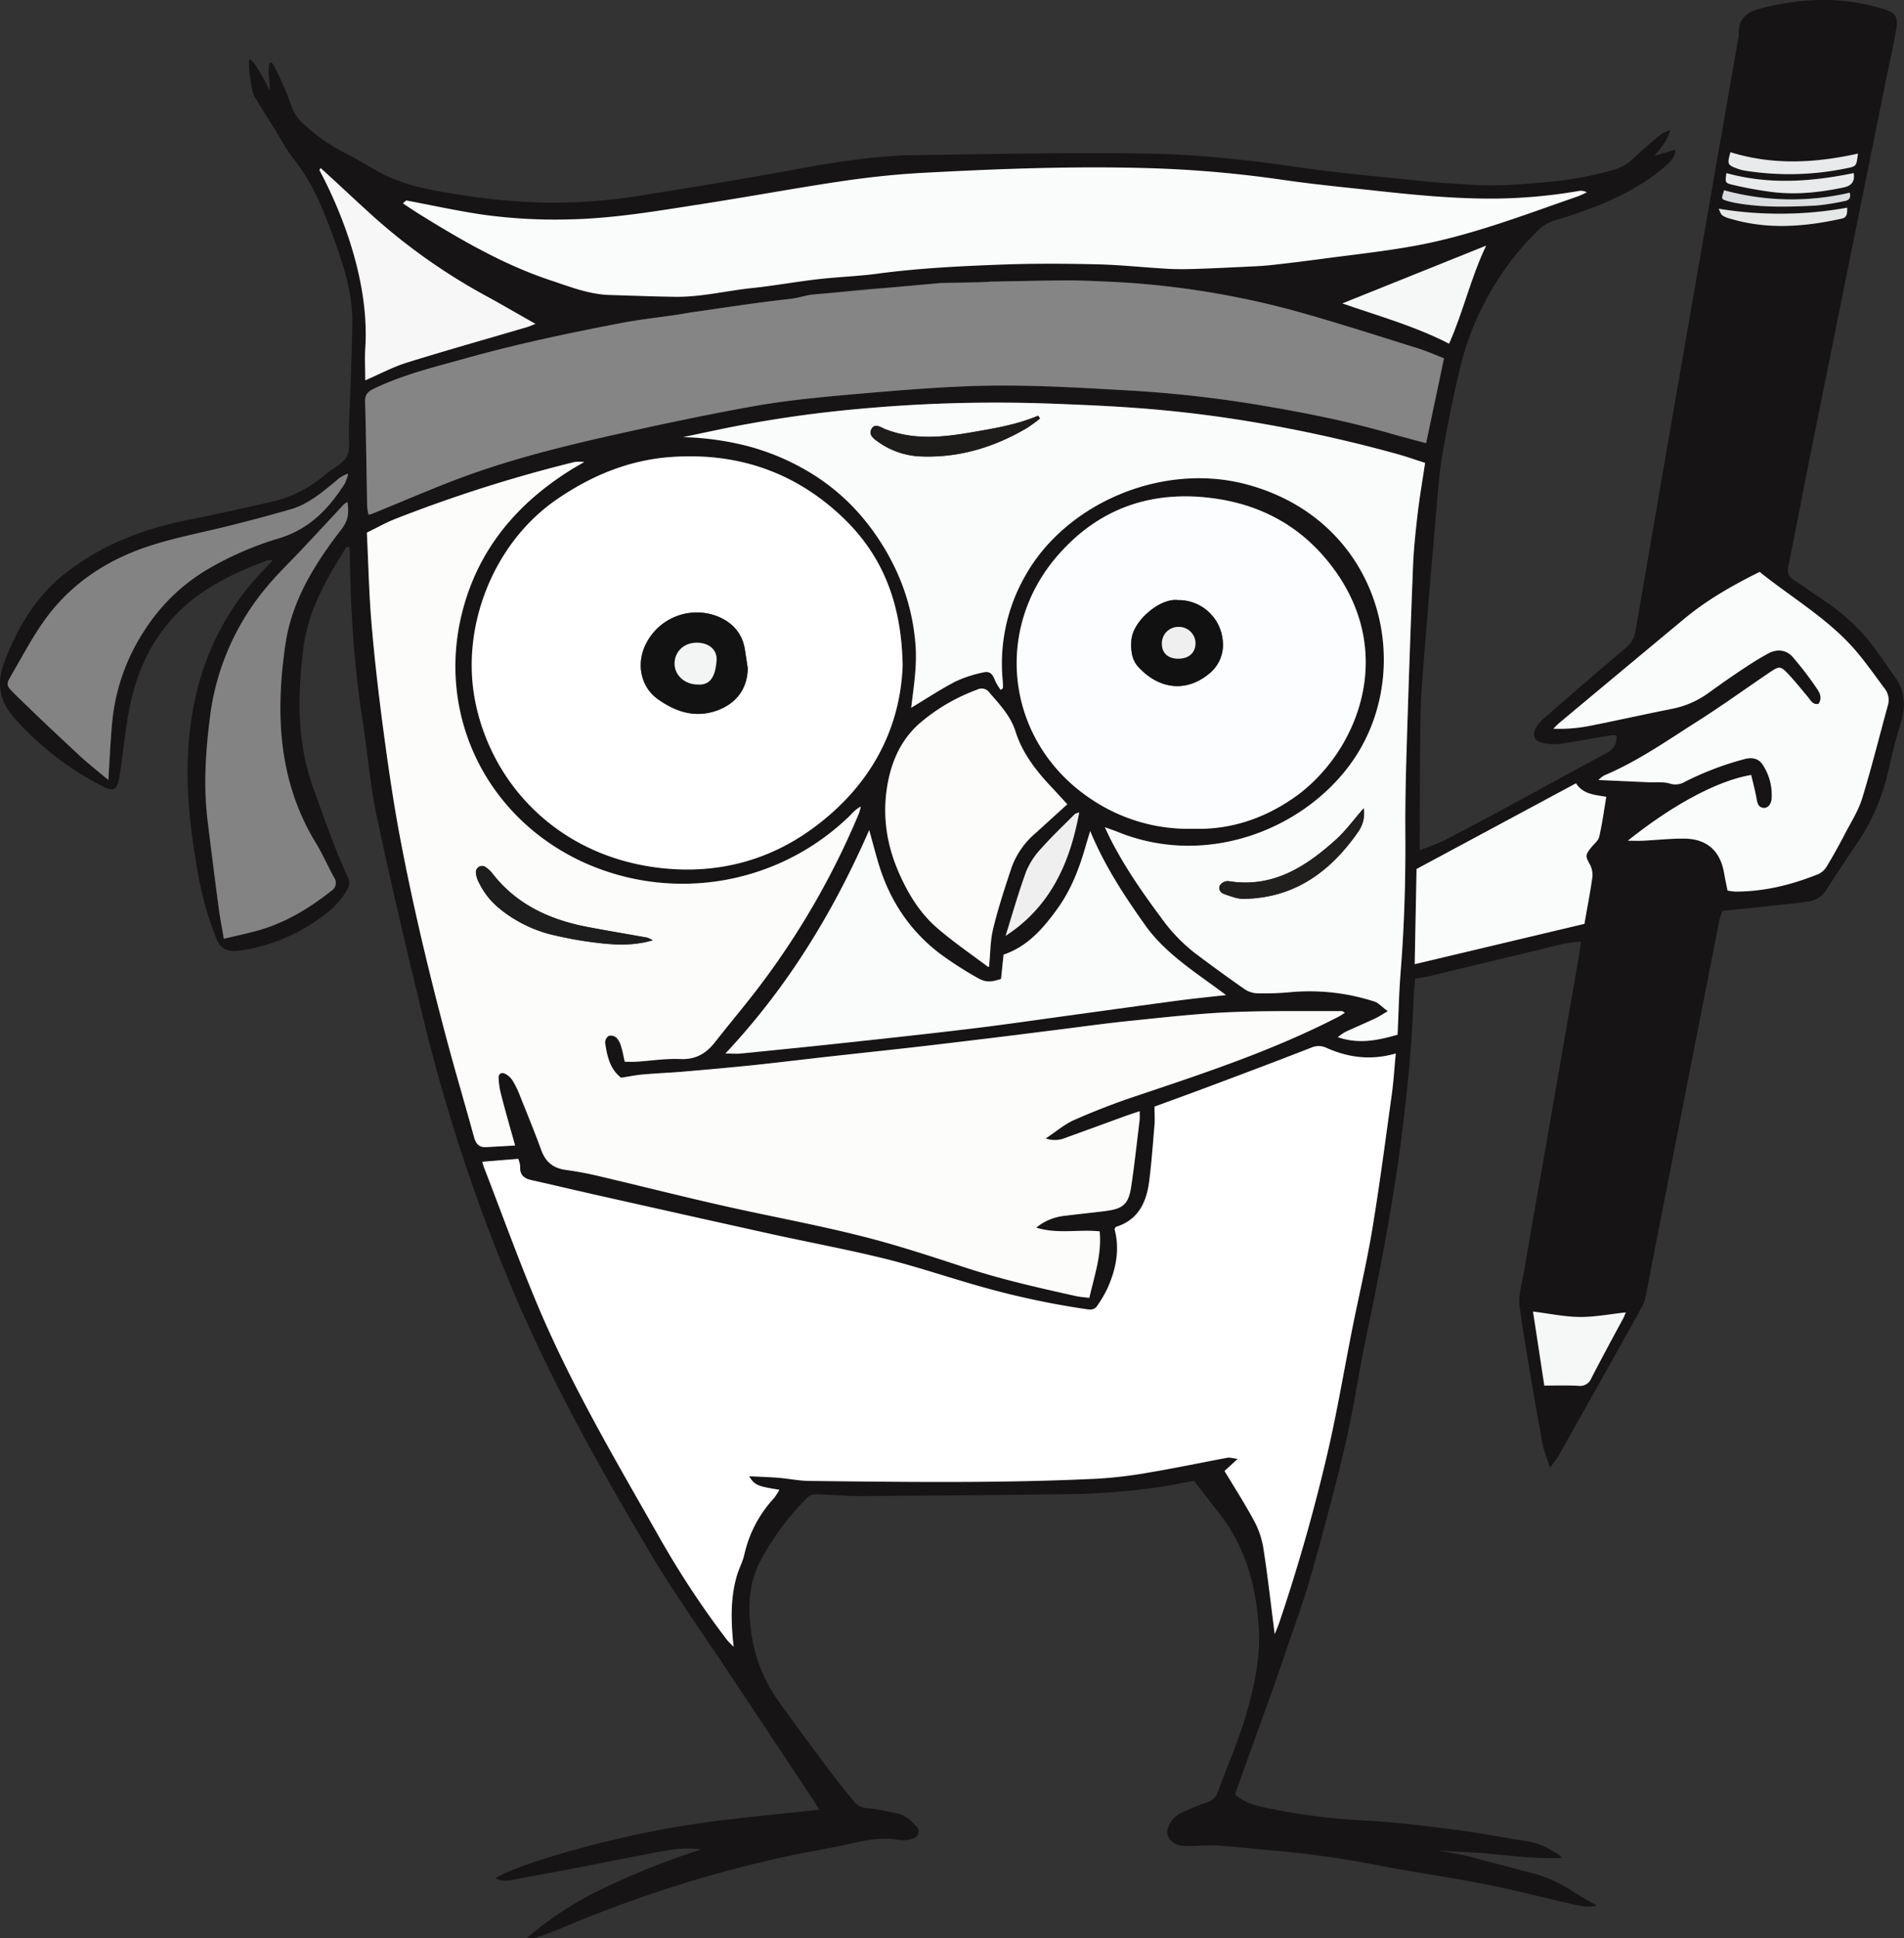 <svg xmlns="http://www.w3.org/2000/svg" viewBox="0 0 704.83 717.33"><rect x="0" y="0" width="704.83" height="717.33" fill="#333333" stroke="none"/><defs><style>.cls-1{fill:#161414;}.cls-2{fill:#fff;}.cls-3{fill:#fcfcfb;}.cls-4{fill:#fafbfb;}.cls-5{fill:#868585;}.cls-6{fill:#fcfdff;}.cls-7{fill:#848383;}.cls-8{fill:#f7f7f7;}.cls-9{fill:#f6f7f7;}.cls-10{fill:#f0efef;}.cls-11{fill:#e8eaeb;}.cls-12{fill:#e6e8e8;}.cls-13{fill:#dadddf;}.cls-14{fill:#1e1d1d;}.cls-15{fill:#131212;}.cls-16{fill:#1e1b1b;}.cls-17{fill:#211f1e;}.cls-18{fill:#121111;}.cls-19{fill:#f3f4f4;}</style></defs><title>1Stiftnutzen-louAsset 23</title><g id="Layer_2" data-name="Layer 2"><g id="Layer_1-2" data-name="Layer 1"><path class="cls-1" d="M532.38,684.83l10.25,1.93,25.24,6.65A51.89,51.89,0,0,1,582.24,700c2.71,1.7,5.51,3.28,8.92,5.29-4.5.88-8-.38-11.52-1.16-9.86-2.21-19.64-4.81-29.55-6.74-12.81-2.51-25.76-4.33-38.59-6.8a370.41,370.41,0,0,0-40.18-5.73c-6.83-.55-13.64-1.4-20.48-1.84-3.56-.24-7.16.13-10.75.19-3.27.05-6.35-.48-7.78-3.91-.91-2.19,1.24-6.44,4.41-8.11a94.33,94.33,0,0,1,9.9-4.07,6.37,6.37,0,0,0,4.21-3.89c3.54-9.8,7.83-19.39,10.69-29.38,3-10.44,5.19-21.14,4.41-32.25-1.09-15.46-5.15-29.73-14.94-42-3-3.77-5.92-7.6-9-11.59-3.87.73-7.66,1.52-11.47,2.14A260.75,260.75,0,0,1,391.83,553q-36.74.48-73.49.68c-5.29,0-10.59-.53-15.89-.67a5,5,0,0,0-3.32,1,95.45,95.45,0,0,0-17.77,23.92c-4.08,8-4.55,16.44-3.41,25.09A57,57,0,0,0,288,629.34q9.42,13.1,19.1,26c2.89,3.87,6,7.57,9,11.36a6.92,6.92,0,0,0,5.23,2.51c3.54.35,7,1.17,10.55,1.85,3.07.59,5.29,2.61,7.29,4.8a2.63,2.63,0,0,1-1.08,4.5,10,10,0,0,1-5,.62c-5.81-1.07-11.37-.25-17.07,1.07-9.23,2.15-18.64,3.51-27.88,5.64A464.2,464.2,0,0,0,208,713.54c-3.13,1.36-6.38,2.46-9.61,3.57a5.38,5.38,0,0,1-3.15-.05A127,127,0,0,1,226,697.63a276.39,276.39,0,0,1,33.59-13.15c-6.67-1-13,.34-19.4,1.57-15.56,3-31.08,6.17-46.68,8.92-3.21.57-6.68,1.85-10.15.23,6.43-4.5,34.36-12.75,58.44-17.52,20.15-4,40.6-5.65,61.53-7.93-2.25-3.47-4.23-6.56-6.26-9.62q-13.69-20.64-27.41-41.27c-9.8-14.81-20.18-29.29-29.22-44.55-18.9-31.9-37-64.24-51.35-98.56a661,661,0,0,1-32.19-98c-6.08-25-12-50-17.32-75.13-2.51-11.71-3.45-23.75-5.31-35.61-3.28-20.86-4.52-41.86-4.79-62.94a16.59,16.59,0,0,0-.21-1.69c-.61.09-1,0-1.12.18-7.29,11.66-14.18,23.52-15.88,37.53-2.13,17.46-2.45,34.67,3.75,51.71,4,11,7.68,22,12.65,32.61a4.82,4.82,0,0,1-.31,5.13c-3.16,5.49-8,9.16-13.11,12.41A65.2,65.2,0,0,1,90.6,351.5a27.6,27.6,0,0,1-3.25.45c-3.34.12-5.7-.86-7.18-4.41A122.35,122.35,0,0,1,72.91,321c-2.45-14-4-28.07-3.28-42.36C70.89,254,78.56,232,95.28,213.44c1.76-1.94,3.57-3.83,5.72-6.13a10,10,0,0,0-2.31.17c-9.8,3.67-19.26,8-27.55,14.54C58.57,232,51.53,245.27,48.22,260.59c-1.83,8.51-2.47,17.27-3.86,25.88-1,6.27-2,6.87-7.52,3.93A110.85,110.85,0,0,1,5,265.38C0,259.6-1.3,253,1.35,245.81c4.87-13.23,11.75-25,23.15-33.88,13.5-10.51,28.86-16.29,45.42-19.57,10-2,20.06-4.26,30.07-6.51a46.47,46.47,0,0,0,20.64-10.36c2.58-2.24,6.3-3.78,7.72-6.56s.68-6.68.8-10.1c.47-12.94,1.06-25.88,1.29-38.82.13-8-1.58-15.84-4-23.42-2.11-6.67-4.63-13.23-7.28-19.71A81.66,81.66,0,0,0,108.12,58c-2.46-3.19-4.33-6.83-6.47-10.27-2.54-4.09-5.13-8.15-7.61-12.28C93,33.67,91.65,22.4,92.34,22c1.22-.69,6.79,9.84,7.48,11.55.36-2-1.27-10.35.54-10.48.79-.06,6,11.29,7.39,15.9a15,15,0,0,0,4.58,6.86A67.56,67.56,0,0,0,128,56.78c4.74,2.32,9.14,5.33,13.85,7.7,9.31,4.69,19.56,6.23,29.66,7.79A223.57,223.57,0,0,0,201.71,75,204,204,0,0,0,238,72.23c8.75-1.42,17.52-2.79,26.26-4.26,9.82-1.66,19.64-3.32,29.42-5.13,14.87-2.77,29.8-5.19,45-5.41,28.39-.42,56.79-1,85.18-.6,18.83.25,37.6,2.28,56.3,5,15.09,2.21,30.31,3.53,45.49,5.11,6.51.68,13,1.07,19.58,1.48,9.53.61,19-.3,28.48-1.13a134.72,134.72,0,0,0,22.91-4.22,18,18,0,0,0,8-4.39c3.16-3,6.49-5.85,9.83-8.66.87-.74,2.07-1.09,3.93-2-1.26,4-3.29,6.56-6,9.68l7.92-2.35c-.39,3.26-2.22,4.76-4,6.28-8.12,7-17.56,11.75-27.51,15.5-4.36,1.64-8.79,3.12-13.25,4.46a14.64,14.64,0,0,0-6.3,3.77,105.94,105.94,0,0,0-29,51.92c-2.48,10.45-4.65,21-6.4,31.59-1.31,8-1.8,16.12-2.5,24.19q-2.19,25.19-4.2,50.37c-.56,7.15-1.17,14.32-1.3,21.49-.26,14.82-.2,29.65-.27,44.47,0,1.51,0,3,0,5.3,3.51-1.4,6.48-2.32,9.18-3.72,9.25-4.79,18.43-9.72,27.6-14.67,10.67-5.77,21.26-11.68,32-17.38,2.8-1.48,4.31-3.38,4.08-6.72a7.51,7.51,0,0,0-1.77-.13c-6.44,1.07-12.86,2.3-19.32,3.22a17.79,17.79,0,0,1-6.45-.4c-3.07-.73-3.87-2.88-2.22-5.66a14.44,14.44,0,0,1,3-3.5c10-8.7,20-17.39,30.17-25.94a9.68,9.68,0,0,0,3.59-6.19q11.92-69.39,24-138.74,7-40.33,14.06-80.66a6,6,0,0,0,.19-1.39c-.42-5.85,3.08-8.37,8.11-9.69C667-.82,682-1.31,697.05,3.27c4.76,1.45,5.72,2.86,4.84,7.88-1.21,6.9-2.78,13.74-4.17,20.61q-13.85,68.51-27.66,137c-2.74,13.6-5.26,27.25-8.07,40.84-.51,2.42.07,3.72,2,5,4.18,2.71,8.21,5.66,12.36,8.42a75.14,75.14,0,0,1,19.44,19.39c1.81,2.54,3.5,5.16,5.37,7.66,4.1,5.47,4.47,11.28,2.41,17.68-1.81,5.62-3.11,11.4-4.46,17.16a78.17,78.17,0,0,1-11.22,26.52c-4,5.93-8,11.89-11.84,17.94a9.31,9.31,0,0,1-6.88,4.3c-4.77.71-9.59,1.14-14.39,1.66-5.7.61-11.41,1.19-17.2,1.8a31.76,31.76,0,0,0-1.08,3.39q-12.33,62.64-24.61,125.31c-.93,4.74-1.76,9.5-2.75,14.23a14,14,0,0,1-1.48,3.88Q592.3,511.54,576.82,539c-.66,1.17-1.59,2.19-3,4.16-1.17-3.63-2.37-6.28-2.85-9.05-3-16.73-6-33.46-8.41-50.28-.62-4.29.86-8.92,1.63-13.35,3.4-19.83,6.91-39.64,10.36-59.46q4.9-28.11,9.76-56.23c.33-2,.6-3.93,1-6.26-5.19.11-9.75,1.56-14.37,2.67q-21.07,5.07-42.16,10.14c-1.48.35-3,.51-4.88.81-.19,2-.46,4-.54,6-.67,18.41-2.46,36.73-4.86,55-3.16,24-7.74,47.69-12.71,71.34-2.79,13.26-4.67,26.73-7.75,39.92-3.86,16.52-8.28,32.92-12.92,49.25-2.9,10.16-6.64,20.08-10,30.1-1.65,4.87-3.37,9.71-5.09,14.55Q464,645,458,661.73l-.83,2.3c3,2.84,6.76,4,10.48,4.81a236,236,0,0,0,38.87,5c10.87.61,21.71,2,32.51,3.38,8.33,1.07,16.58,2.68,24.86,4a25.76,25.76,0,0,1,10.09,3.4c1.34.88,2.91,1.41,4.28,3-2.38,0-4.75.1-7.12,0s-4.68-.17-7-.37c-5.27-.46-10.54-1-15.81-1.49M350.61,104.54l-21.34,1.89c-3.08.19-6.17.29-9.23.6-4.57.46-9.13,1.07-13.69,1.61l-6.2.46c-2.6.46-5.08,1.26-7.78,1.56-12.05,1.32-24,3.21-36.05,4.92-1.85.26-3.68.62-5.53.9-7.08,1-14.21,1.81-21.23,3.17-19,3.65-37.86,7.6-56.46,12.8-11.69,3.27-23.53,6.09-34.58,11.37-2.16,1-3.45,2.09-3.37,4.82.36,12.94.5,25.89.76,38.83a20.28,20.28,0,0,0,.53,3.06c.84-.25,1.28-.34,1.7-.51,10.52-4.29,20.94-8.82,31.57-12.83,18.84-7.1,38.35-11.94,58-16.33,16.86-3.77,33.77-7.35,50.76-10.41,10.87-2,21.9-3.11,32.9-4.11,15.51-1.4,31.05-2.75,46.61-3.37,19.17-.76,38.34.33,57.5,1.43a452.7,452.7,0,0,1,46.92,4.91c17.53,2.85,35,6.15,52,11.06,4.57,1.31,9.18,2.5,13.52,3.67,2.24-10.63,4.42-20.95,6.62-31.41-3.17-1.22-6.44-2.69-9.84-3.75-15.16-4.71-30.28-9.62-45.57-13.85a317.82,317.82,0,0,0-71.9-10.92c-4.21-.18-8.42-.37-12.63-.34-9.34.08-18.68.3-28,.46ZM122.21,65.83l-3.33-3.41-.67.66L121,67c10.35,19.4,15.7,39.92,14.21,62-.26,3.82,0,7.68,0,11.74,5.39-2.33,10.2-4.93,15.33-6.53,14.68-4.57,29.48-8.73,44.23-13.07,1-.31,2.06-.76,3.46-1.29-6.34-3.59-12.11-7-18-10.18A220.41,220.41,0,0,1,139,80.78Q130.57,73.31,122.21,65.83Zm349.67,539c.79-2,1.22-3,1.56-4A669.5,669.5,0,0,0,492,535.22c3.21-14.28,5.65-28.73,8.51-43.1,2.46-12.37,5.39-24.66,7.46-37.1,2.75-16.6,4.92-33.3,7.23-50,.67-4.9,1-9.86,1.46-15.06-9.12,2.66-17.46,1.52-25.51-2a6.67,6.67,0,0,0-5.71-.17C472.1,393,458.71,398,445.33,403c-6.08,2.29-12.19,4.49-18,6.61,0,2.58.15,4.74,0,6.87-.57,7-1.05,14-2,21-1,7.67-4.07,14.09-12.23,16.63-.22.07-.33.49-.56.84,2,7.51.55,14.75-2.53,21.73a45.2,45.2,0,0,1-4,6.8c-.8,1.18-1.88,1.39-3.58,1.15a306.79,306.79,0,0,1-41.44-9c-11.2-3.21-22.26-7-33.56-9.75-13.87-3.42-28-6-41.91-9.09q-32.55-7.19-65.07-14.53c-7.88-1.77-15.74-3.65-23.62-5.42-2.77-.62-4.5-1.84-4.31-5a8.72,8.72,0,0,0-.74-2.9L178.53,430c.16.52.35,1.38.67,2.2,6.74,17.41,13.06,35,20.35,52.18,12.57,29.59,29,57.22,44.81,85.12a331.71,331.71,0,0,0,24.73,37.43c.58.75,1.32,1.38,2.51,2.61-.18-1.62-.29-2.38-.35-3.14-.67-8-.72-15.91,1.66-23.65.77-2.53,2.09-4.91,2.64-7.48a45.36,45.36,0,0,1,11-20.82,22.49,22.49,0,0,0,1.94-3.06c-8.12-1.31-9.19-1.77-11.18-5,3.89.2,7.41.3,10.93.58,3.88.32,7.74,1.12,11.61,1.16,35.57.39,71.14.89,106.68-.85A165.33,165.33,0,0,0,426,544.87c9.5-1.6,18.93-3.6,28.41-5.36.9-.17,1.9.2,3.78.43l-4.87,4.48c3.61,6,7.39,11.84,10.7,18a32.14,32.14,0,0,1,3.59,10C469.24,582.83,470.4,593.33,471.88,604.81ZM190.69,423.94C188.75,417,187,411,185.43,405a28.16,28.16,0,0,1-.9-6c-.07-1.61,1.06-2.31,2.5-1.54a7.26,7.26,0,0,1,2.64,2.4,35,35,0,0,1,2.67,5.42c2.74,6.79,5.54,13.56,8,20.43,1.63,4.47,4.56,6.72,9.24,7.31a127.75,127.75,0,0,1,12.83,2.44c15,3.52,29.9,7.31,44.91,10.7,20.62,4.67,41.49,8.25,61.83,14.09,9.26,2.66,18.42,5.65,27.57,8.67,13.6,4.5,27.54,7.63,41.5,10.75,1.48.33,3,.41,5,.67,1.91-8.3,4.66-16.16,3.83-24.61-7.89-.83-15.46,1.09-23.48-1.39a19.9,19.9,0,0,1,10.93-4.41c4.79-.61,9.6-1.08,14.39-1.68,6.95-.87,8.87-2.56,9.9-9.53,1.19-8,2.07-16.08,3.05-24.12a30.54,30.54,0,0,0,0-3.34c-2,.69-3.66,1.2-5.25,1.78-7.45,2.7-14.89,5.45-22.35,8.13a10.16,10.16,0,0,1-7.17.17c4-2.66,7-5.27,10.48-6.81,7.24-3.19,14.64-6.08,22.13-8.6,25.81-8.65,51.65-17.16,75.92-29.72.7-.37,1.36-.84,2.23-1.38-.66-.38-.9-.63-1.14-.63-13.89.09-27.79-.2-41.65.42-12.44.56-24.84,2-37.24,3.25-9.14.94-18.24,2.23-27.35,3.37-8.34,1-16.69,2.09-25,3.11-9.43,1.14-18.86,2.28-28.29,3.35-9.75,1.11-19.51,2.13-29.26,3.22-9.44,1.05-18.87,2.23-28.32,3.21-8.67.91-17.36,1.68-26.05,2.43-5.13.44-10.28.63-15.4,1.08-2.68.23-5.33.78-8.25,1.22-4.1-3.15-5.2-8-5.9-13a3,3,0,0,1,1.41-2.52,3.29,3.29,0,0,1,2.83.76,7.92,7.92,0,0,1,1.7,3.25c.55,1.75.86,3.57,1.32,5.6,1.51,0,2.88.07,4.23,0,5.44-.35,10.9-1.24,16.32-1,5.62.25,9.49-2,12.78-6.14,5.11-6.5,10.43-12.83,15.48-19.37A292.27,292.27,0,0,0,318,301.09a19.51,19.51,0,0,0,.72-2.62,12.17,12.17,0,0,0-3.47,2.82A88.73,88.73,0,0,1,215,318.61c-35-16.62-53.18-53.86-44-91.36,5.73-23.48,20.15-40.75,40.43-53.4,1.4-.87,2.85-1.67,4.94-2.9a19.26,19.26,0,0,0-3.61,0,528.18,528.18,0,0,0-66.19,21c-3.59,1.41-7,3.33-10.69,5.13.58,11.65.83,23.05,1.79,34.39,1.11,13,2.62,26.07,4.36,39s3.65,26.26,6.1,39.27c4.76,25.27,10.76,50.27,17.37,75.12,3.21,12,6.79,24,10.07,36,.69,2.51,1.93,3.8,4.53,3.66ZM334.15,246.46c-.37-23.27-7.44-41.32-22.95-55.72-17.79-16.53-39.07-23.36-63-21.59-15.53,1.15-29.53,7-42.32,15.86-23.22,16.1-35.47,47.05-29.88,74.78,6.34,31.41,31.83,57.83,69.86,61.59,20.19,2,39-2.94,55.48-15.13C322.12,290.84,333.2,270.14,334.15,246.46Zm36.26,8.85.76-.5a5.88,5.88,0,0,0,.1-.93c0-.93-.1-1.87-.18-2.8a65.34,65.34,0,0,1,8.3-37.77c14.87-26.86,50.72-42.47,82.18-34,50.54,13.61,63.39,69.67,38,103.89-18.15,24.45-53.75,37.73-85.72,24.73-1.37-.56-2.78-1-4.9-1.77.88,1.83,1.38,2.91,1.91,4,5.29,10.48,12,20.06,18.93,29.46a62.7,62.7,0,0,0,12.56,13.15c6.1,4.58,12.26,9.09,18.52,13.43a9.07,9.07,0,0,0,4.81,1.43,105,105,0,0,0,12.16-.44,77.76,77.76,0,0,1,30.87,3.47c1.59.48,2.87,2,5,3.59-2.09,1.2-3.31,2-4.64,2.66-3.67,1.7-7.4,3.27-11.07,5a21.6,21.6,0,0,0-2.81,1.94c7.8,2.69,14.83,1.19,22.15-.91.35-7.62.5-15.25,1.1-22.85,1.36-17,1.89-34,1.77-51-.07-9.83.11-19.66.41-29.49q1.08-35.07,2.44-70.14c.26-6.53,1-13.05,1.73-19.55.72-6.15,1.79-12.26,2.73-18.59-3.69-1.18-7-2.38-10.48-3.32-17.1-4.73-34.38-8.55-51.88-11.57q-20.07-3.47-40.29-5.11c-11.19-.92-22.42-1.43-33.64-1.85a551.64,551.64,0,0,0-73.4,1.88,453.38,453.38,0,0,0-50.79,7.44l-14.24,3a105.56,105.56,0,0,1,25,3.6,88.19,88.19,0,0,1,23,10.11,78.21,78.21,0,0,1,18.62,16.22,87.65,87.65,0,0,1,13.2,21.42,79.38,79.38,0,0,1,6.16,24.36c.84,8.28-.56,16.44-1.5,24.45,5.65-3.39,10.83-6.82,16.32-9.68a45.37,45.37,0,0,1,10.12-3.35c2.63-.64,3.57.29,4.66,3.08A22,22,0,0,0,370.41,255.31Zm71.44,51.41c13.3.43,25.82-3.61,37.15-11.5,23-16,39.54-54,12.78-87.24C481.1,194.71,467,187,450,184.53c-23-3.31-42.63,3.13-58.1,20.61-25,28.24-19.22,70.1,12.28,90.79A64.37,64.37,0,0,0,441.85,306.72Zm209.54-95.06c-10,5-19.46,10.35-27.89,17.34q-23.24,19.29-46.41,38.63c-.77.64-1.43,1.4-2.15,2.1a56.93,56.93,0,0,0,13.18-1c10.07-2,20.07-4.24,30.13-6.24a34.32,34.32,0,0,0,14-5.92c4.39-3.23,8.9-6.3,13.44-9.33,2.84-1.9,5.75-3.72,8.76-5.34,3.21-1.74,6.66-1.47,9,1.18a123.39,123.39,0,0,1,9.3,12.2c1,1.46,1.62,3.39.35,5.23-2.24.45-2.94-1.34-4-2.61-2.3-2.74-4.53-5.56-7-8.17-3.12-3.35-3.47-3.31-7.42-.62-8.9,6-17.64,12.33-26.71,18.09-11.17,7.08-22,14.73-34.34,19.87a13.56,13.56,0,0,0-2,1.64l18.58.84c2.62.12,5.38-.27,7.8.46a6.76,6.76,0,0,0,5.68-.68A113,113,0,0,1,645.58,281c3-.84,5.45-.4,7,2.06a20.1,20.1,0,0,1,3.28,12.44c-.16,2.19-1.54,3.67-3,3.49-1.93-.23-2.26-1.67-2.56-3.34-.52-3-1.33-5.93-2-8.84-12.4,2.09-28.9,10.92-45.68,24.33,2.14,0,3.91.07,5.67,0,5.13-.25,10.26-.84,15.39-.77,8.33.11,13.22,4.63,14.61,12.85.35,2.1.82,4.19,1.25,6.37a24.19,24.19,0,0,0,3,.38c10.74,0,21-2.52,30.83-6.57a7.67,7.67,0,0,0,3.15-3.16c2.32-3.88,4.5-7.84,6.59-11.84,2.23-4.28,4.89-8.46,6.29-13,3.48-11.3,6.32-22.8,9.46-34.22a6.84,6.84,0,0,0-1.05-6.21c-3.35-4.48-6.57-9.08-10.15-13.37C677.4,229.33,663.56,221.45,651.39,211.66ZM453.85,368.27c-10.84-8.2-22.09-14.91-29.87-25.84s-14.93-21.79-20.37-34.85c-.69,2.27-1.11,3.56-1.48,4.87-2.38,8.44-5.43,16.65-10.59,23.78s-11.11,14.11-20,17.07c-.32,3.08-.64,6.14-.93,9-4.1,1.32-5.76,1.37-9.25-.69A137,137,0,0,1,348,353c-11.27-8.56-18.71-19.85-22.78-33.38-1.16-3.88-2.18-7.82-3.45-12.41-13.44,30.67-30.3,58.25-53.24,82.71,2.42,0,4.07.14,5.68,0,12.7-1.27,25.41-2.54,38.1-3.91,15.93-1.72,31.87-3.43,47.78-5.36,12.65-1.54,25.27-3.39,37.91-5.12,12.79-1.74,25.57-3.55,38.37-5.24C442,369.52,447.64,369,453.85,368.27Zm-58.74-70.62c-2.17-2.35-4.26-4.64-6.38-6.9-5.5-5.85-10.33-12.24-12.75-19.9-1.88-6-5.9-10.09-9.74-14.55a3.5,3.5,0,0,0-4.48-1.08,69.12,69.12,0,0,0-21.6,12.71c-6,5.39-9.42,12.27-11.16,20.07-2.73,12.3-1.15,24.17,4,35.55,3.34,7.43,7.66,14.41,13.82,19.78,6,5.2,12.57,9.69,18.91,14.46.14.11.53-.11.42-.08.48-4.77.43-9.53,1.53-14,1.89-7.69,4.35-15.25,6.86-22.77a29.92,29.92,0,0,1,8.73-12.51C387.25,304.8,391.24,301.16,395.11,297.65ZM82.85,347.4c3.93-.9,7.27-1.63,10.58-2.44,11-2.68,20.45-8.28,29.21-15.22a3.43,3.43,0,0,0,1-4.91c-2.33-4.24-4.27-8.7-6.77-12.83-12.78-21.06-14.75-44-12-67.76.26-2.17.52-4.34.87-6.49,2.57-16.1,11-29.37,20.7-41.91,2.54-3.31,2.72-6.15,2.14-10a10.17,10.17,0,0,0-1.42,1q-7.5,8-15,16.08c-4.79,5.13-9.94,10-14.32,15.43a92.26,92.26,0,0,0-20.13,47.13c-1.61,12.75-2.46,25.46-.89,38.25q2,16.24,4.13,32.47C81.45,339.66,82.14,343.16,82.85,347.4ZM40.1,288.66c.52-7.86.78-15,1.51-22.15a74.38,74.38,0,0,1,11.8-33.08A70,70,0,0,1,77,210.6a120.72,120.72,0,0,1,26.56-11.46c11-3.37,18.26-10.93,24.13-20.24a16.32,16.32,0,0,0,1.22-3.61,11.91,11.91,0,0,0-4.32,2.54c-5.19,4.25-10.29,8.71-16.9,10.64-7,2.05-14.09,3.91-21.18,5.71-10.1,2.56-20.41,4.47-30.33,7.61C40.86,206.64,27.49,215,17.69,228c-5.16,6.78-9.11,14.49-13.44,21.88-2,3.46-2.08,3.8,1,6.79,7.89,7.75,16,15.34,24.06,22.87C32.67,282.64,36.33,285.48,40.1,288.66Zm543.31,1.23-59,31.72c-.22,11.38-.45,23-.68,35.22l62.82-14.92c1-5.88,2.09-11.38,2.88-16.92a8.27,8.27,0,0,0-.75-4.82c-1.79-3.28-1.95-3.6.32-6.46,1-1.33,2.67-2.54,3-4,1.12-4.8,1.77-9.71,2.63-14.81C590.26,294.14,586.06,294,583.41,289.89Zm-47-162.69c5.3-11.85,8-24.45,13.74-36.3L496.9,112.29C510.51,117,524,120.78,536.42,127.2Zm35.26,385.59c4.61,0,8.65-.13,12.68.05a4.46,4.46,0,0,0,4.72-2.82c3.85-7.48,7.9-14.86,11.87-22.28.34-.64.58-1.34.89-2.07-5.91.62-11.59,1.72-17.28,1.68s-11.18-1.23-17.06-2C568.87,494.36,570.25,503.4,571.68,512.79ZM372.24,346.37c16.63-10.82,23.83-26.94,27.27-45.73-.89.36-1.4.42-1.69.71-4.17,4.19-8.48,8.25-12.39,12.67a27.93,27.93,0,0,0-5.57,8.53C377,330.37,374.74,338.41,372.24,346.37ZM687.78,56.84c-16,3.58-31.66,4.32-47.19-.53-1.24,4.38-1.12,4.72,2.37,6a16.17,16.17,0,0,0,3.14.84,104.41,104.41,0,0,0,37.59-.93C687.22,61.54,687.21,61.49,687.78,56.84Zm-1.57,7.22c-15.85,3.25-31.48,4.34-47.06,0-.56,3.24-.61,3.66,2,4.26a139.89,139.89,0,0,0,15.06,2.76c8.55,1,17.05.18,25.47-1.53C684.33,69,686.84,68.16,686.21,64.06Zm-50,13.19c.43.83.68,1.89,1.34,2.41a9.1,9.1,0,0,0,3,1.24c13.7,4.15,27.4,3,41.1,0,2.29-.5,2.08-2.09,2.14-4.08A139.67,139.67,0,0,1,636.23,77.25Zm2-6.83c-1.08,3.2-1.1,3.27,1,3.91a35.11,35.11,0,0,0,4.55,1c9.45,1.56,19,1.23,28.47.76a89.46,89.46,0,0,0,10.58-1.67c1.64-.28,2.42-1.18,1.92-3.11A94.29,94.29,0,0,1,638.26,70.42Z"/><path class="cls-2" d="M471.88,604.81c-1.48-11.48-2.64-22-4.29-32.41a32.14,32.14,0,0,0-3.59-10c-3.31-6.11-7.09-12-10.7-18l4.87-4.48c-1.88-.23-2.88-.6-3.78-.43-9.48,1.76-18.91,3.76-28.41,5.36a165.33,165.33,0,0,1-19.44,2.38c-35.54,1.74-71.11,1.24-106.68.85-3.87,0-7.73-.84-11.61-1.16-3.52-.28-7-.38-10.93-.58,2,3.27,3.06,3.73,11.18,5a22.49,22.49,0,0,1-1.94,3.06,45.36,45.36,0,0,0-11,20.82c-.55,2.57-1.87,5-2.64,7.48-2.38,7.74-2.33,15.68-1.66,23.65.06.76.17,1.52.35,3.14-1.19-1.23-1.93-1.86-2.51-2.61a331.71,331.71,0,0,1-24.73-37.43c-15.83-27.9-32.24-55.53-44.81-85.12-7.29-17.17-13.61-34.77-20.35-52.18-.32-.82-.51-1.68-.67-2.2l13.29-1.08a8.72,8.72,0,0,1,.74,2.9c-.19,3.19,1.54,4.41,4.31,5,7.88,1.77,15.74,3.65,23.62,5.42q32.53,7.31,65.07,14.53c14,3.07,28,5.67,41.91,9.09,11.3,2.79,22.36,6.54,33.56,9.75a306.79,306.79,0,0,0,41.44,9c1.7.24,2.78,0,3.58-1.15a45.2,45.2,0,0,0,4-6.8c3.08-7,4.56-14.22,2.53-21.73.23-.35.34-.77.56-.84,8.16-2.54,11.22-9,12.23-16.63.91-7,1.39-14,2-21,.18-2.13,0-4.29,0-6.87,5.78-2.12,11.89-4.32,18-6.61,13.38-5,26.77-10.05,40.09-15.23a6.67,6.67,0,0,1,5.71.17c8.05,3.53,16.39,4.67,25.51,2-.49,5.2-.79,10.16-1.46,15.06-2.31,16.67-4.48,33.37-7.23,50-2.07,12.44-5,24.73-7.46,37.1-2.86,14.37-5.3,28.82-8.51,43.1a669.5,669.5,0,0,1-18.54,65.59C473.1,601.82,472.67,602.8,471.88,604.81Z"/><path class="cls-3" d="M190.69,423.94l-10.67.61c-2.6.14-3.84-1.15-4.53-3.66-3.28-12-6.86-23.95-10.07-36-6.61-24.85-12.61-49.85-17.37-75.12-2.45-13-4.35-26.14-6.1-39.27s-3.25-26-4.36-39c-1-11.34-1.21-22.74-1.79-34.39,3.72-1.8,7.1-3.72,10.69-5.13a528.18,528.18,0,0,1,66.19-21,19.26,19.26,0,0,1,3.61,0c-2.09,1.23-3.54,2-4.94,2.9-20.28,12.65-34.7,29.92-40.43,53.4-9.14,37.5,9,74.74,44,91.36a88.73,88.73,0,0,0,100.25-17.32,12.17,12.17,0,0,1,3.47-2.82,19.51,19.51,0,0,1-.72,2.62,292.27,292.27,0,0,1-37.88,65.34C275,373,269.71,379.3,264.6,385.8c-3.29,4.17-7.16,6.39-12.78,6.14-5.42-.23-10.88.66-16.32,1-1.35.09-2.72,0-4.23,0-.46-2-.77-3.85-1.32-5.6a7.92,7.92,0,0,0-1.7-3.25,3.29,3.29,0,0,0-2.83-.76,3,3,0,0,0-1.41,2.52c.7,5,1.8,9.83,5.9,13,2.92-.44,5.57-1,8.25-1.22,5.12-.45,10.27-.64,15.4-1.08,8.69-.75,17.38-1.52,26.05-2.43,9.45-1,18.88-2.16,28.32-3.21,9.75-1.09,19.51-2.11,29.26-3.22,9.43-1.07,18.86-2.21,28.29-3.35,8.34-1,16.69-2.08,25-3.11,9.11-1.14,18.21-2.43,27.35-3.37,12.4-1.26,24.8-2.69,37.24-3.25,13.86-.62,27.76-.33,41.65-.42.24,0,.48.25,1.14.63-.87.54-1.53,1-2.23,1.38-24.27,12.56-50.11,21.07-75.92,29.72-7.49,2.52-14.89,5.41-22.13,8.6-3.47,1.54-6.47,4.15-10.48,6.81a10.16,10.16,0,0,0,7.17-.17c7.46-2.68,14.9-5.43,22.35-8.13,1.59-.58,3.21-1.09,5.25-1.78a30.54,30.54,0,0,1,0,3.34c-1,8-1.86,16.11-3.05,24.12-1,7-2.95,8.66-9.9,9.53-4.79.6-9.6,1.07-14.39,1.68a19.9,19.9,0,0,0-10.93,4.41c8,2.48,15.59.56,23.48,1.39.83,8.45-1.92,16.31-3.83,24.61-2-.26-3.52-.34-5-.67-14-3.12-27.9-6.25-41.5-10.75-9.15-3-18.31-6-27.57-8.67-20.34-5.84-41.21-9.42-61.83-14.09-15-3.39-29.93-7.18-44.91-10.7A127.75,127.75,0,0,0,209.63,433c-4.68-.59-7.61-2.84-9.24-7.31-2.51-6.87-5.31-13.64-8-20.43a35,35,0,0,0-2.67-5.42,7.26,7.26,0,0,0-2.64-2.4c-1.44-.77-2.57-.07-2.5,1.54a28.16,28.16,0,0,0,.9,6C187,411,188.75,417,190.69,423.94ZM241.62,348a11.77,11.77,0,0,0-2-1c-7.34-1.32-14.7-2.53-22-3.93-13.84-2.63-26.12-8.12-35.1-19.52a12.23,12.23,0,0,0-2.68-2.6,2.28,2.28,0,0,0-3.67,1.9,8.56,8.56,0,0,0,1,3.53,28.47,28.47,0,0,0,8.1,10.15A49.28,49.28,0,0,0,204.43,346c4.24,1,8.51,1.86,12.82,2.46C225.1,349.52,233,350.51,241.62,348Z"/><path class="cls-2" d="M334.15,246.46c-.95,23.68-12,44.38-32.85,59.79-16.47,12.19-35.29,17.12-55.48,15.13-38-3.76-63.52-30.18-69.86-61.59-5.59-27.73,6.66-58.68,29.88-74.78,12.79-8.87,26.79-14.71,42.32-15.86,24-1.77,45.25,5.06,63,21.59C326.71,205.14,333.78,223.19,334.15,246.46Zm-57.35.87c-.32-2.15-.67-4.3-1-6.45-.86-6.32-4.53-10.47-10.28-12.79a21.05,21.05,0,0,0-26.2,9.8c-3.91,7.26-2.42,16.2,4.31,20.94,6.5,4.58,13.71,7.08,21.92,4.06C272.58,260.31,276.66,254.89,276.8,247.33Z"/><path class="cls-4" d="M370.41,255.31a22,22,0,0,1-2-3.32c-1.09-2.79-2-3.72-4.66-3.08a45.37,45.37,0,0,0-10.12,3.35c-5.49,2.86-10.67,6.29-16.32,9.68.94-8,2.34-16.17,1.5-24.45a79.38,79.38,0,0,0-6.16-24.36,87.65,87.65,0,0,0-13.2-21.42,78.21,78.21,0,0,0-18.62-16.22,88.19,88.19,0,0,0-23-10.11,105.56,105.56,0,0,0-25-3.6l14.24-3a453.38,453.38,0,0,1,50.79-7.44,551.64,551.64,0,0,1,73.4-1.88c11.22.42,22.45.93,33.64,1.85q20.24,1.67,40.29,5.11c17.5,3,34.78,6.84,51.88,11.57,3.43.94,6.79,2.14,10.48,3.32-.94,6.33-2,12.44-2.73,18.59-.76,6.5-1.47,13-1.73,19.55q-1.4,35.07-2.44,70.14c-.3,9.83-.48,19.66-.41,29.49.12,17-.41,34-1.77,51-.6,7.6-.75,15.23-1.1,22.85-7.32,2.1-14.35,3.6-22.15.91a21.6,21.6,0,0,1,2.81-1.94c3.67-1.7,7.4-3.27,11.07-5,1.33-.62,2.55-1.46,4.64-2.66-2.16-1.58-3.44-3.11-5-3.59a77.76,77.76,0,0,0-30.87-3.47,105,105,0,0,1-12.16.44,9.07,9.07,0,0,1-4.81-1.43c-6.26-4.34-12.42-8.85-18.52-13.43a62.7,62.7,0,0,1-12.56-13.15c-7-9.4-13.64-19-18.93-29.46-.53-1.06-1-2.14-1.91-4,2.12.76,3.53,1.21,4.9,1.77,32,13,67.57-.28,85.72-24.73,25.4-34.22,12.55-90.28-38-103.89-31.46-8.48-67.31,7.13-82.18,34a65.34,65.34,0,0,0-8.3,37.77c.08.93.14,1.87.18,2.8a5.88,5.88,0,0,1-.1.93ZM385,154.87l-.7-1c-8.08,3.42-16.64,4.77-25.18,6.25-10.51,1.82-21,2.74-31.31-1.22-1.63-.62-4.06-2.57-5.3.1-1,2.19,1.28,3.65,2.88,4.77a29.12,29.12,0,0,0,15.75,5.18c14.09.51,27-3.47,39.08-10.56A57.05,57.05,0,0,0,385,154.87ZM504.82,299.14c-3.68,4.19-6.61,8.26-10.25,11.55-11.27,10.18-23.55,18.07-39.89,15.4a3.62,3.62,0,0,0-3,1.42c-.87,1.41,0,2.87,1.48,3.37,2.32.81,4.77,1.81,7.15,1.78,19-.24,32.46-10.22,42.75-25.26A11.79,11.79,0,0,0,504.82,299.14Z"/><path class="cls-5" d="M348.24,104.75c1.15,0,17.21-.2,18.36-.52,9.33-.16,18.67-.38,28-.46,4.21,0,8.42.16,12.63.34A317.82,317.82,0,0,1,479.14,115c15.29,4.23,30.41,9.14,45.57,13.85,3.4,1.06,6.67,2.53,9.84,3.75-2.2,10.46-4.38,20.78-6.62,31.41-4.34-1.17-8.95-2.36-13.52-3.67-17.09-4.91-34.52-8.21-52-11.06a452.7,452.7,0,0,0-46.92-4.91c-19.16-1.1-38.33-2.19-57.5-1.43-15.56.62-31.1,2-46.61,3.37-11,1-22,2.15-32.9,4.11-17,3.06-33.9,6.64-50.76,10.41-19.61,4.39-39.12,9.23-58,16.33-10.63,4-21.05,8.54-31.57,12.83-.42.17-.86.26-1.7.51a20.28,20.28,0,0,1-.53-3.06c-.26-12.94-.4-25.89-.76-38.83-.08-2.73,1.21-3.79,3.37-4.82,11-5.28,22.89-8.1,34.58-11.37,18.6-5.2,37.5-9.15,56.46-12.8,7-1.36,14.15-2.12,21.23-3.17,1.85-.28,3.68-.64,5.53-.9,12-1.71,24-3.6,36.05-4.92,2.7-.3,5.18-1.1,7.78-1.56"/><path class="cls-4" d="M150.38,74.18c9.17,1.73,18.29,3.74,27.5,5.13a194,194,0,0,0,32.61,1.89c16.76-.32,33.17-3.19,49.62-5.74,17.07-2.65,34.06-5.81,51.14-8.35C321.1,65.65,331,64.56,341,64c28.35-1.53,56.75-2.61,85.15-1.74A430.67,430.67,0,0,1,475,66.58c11.86,1.72,23.81,2.84,35.73,4.15,14,1.53,27.91,2.82,42,2.77a193.67,193.67,0,0,0,31.62-2.81,4.4,4.4,0,0,1,3.08.51c-1.24.55-2.46,1.18-3.74,1.62-20,6.92-39.72,14.57-60.62,18.28-11.17,2-22.47,3.2-33.72,4.71-6.32.84-12.66,1.63-19,2.32-3.24.35-6.52.46-9.78.62-6.07.29-12.13.59-18.2.78-3.43.1-6.87.14-10.29-.06-8.71-.5-17.41-1.45-26.13-1.65-11.7-.27-23.42-.33-35.11.1-15.26.57-30.52,1.3-45.69,3.33-7.4,1-14.91,1.22-22.33,2.08-8.19.94-16.33,2.44-24.53,3.29-9.42,1-18.71,3.34-28.24,3.23-8.11-.1-16.21-.44-24.31-.67-7.61-.21-14.6-3-21.66-5.34-17.11-5.65-32.63-14.56-47.89-24-2.38-1.46-4.7-3-7.05-4.58Z"/><path class="cls-6" d="M441.85,306.72a64.37,64.37,0,0,1-37.64-10.79c-31.5-20.69-37.25-62.55-12.28-90.79,15.47-17.48,35.1-23.92,58.1-20.61C467,187,481.1,194.71,491.78,208,518.54,241.23,502,279.24,479,295.22,467.67,303.11,455.15,307.15,441.85,306.72ZM436,222.1c-6.52-.82-16.72,7.68-17.19,15-.22,3.58.13,7,2.52,9.64,7.48,8.22,17.81,9.94,26.79,2.14a13.7,13.7,0,0,0,4.46-12.24A16.4,16.4,0,0,0,436,222.1Z"/><path class="cls-4" d="M651.39,211.66c12.17,9.79,26,17.67,36.23,29.94,3.58,4.29,6.8,8.89,10.15,13.37a6.84,6.84,0,0,1,1.05,6.21c-3.14,11.42-6,22.92-9.46,34.22-1.4,4.55-4.06,8.73-6.29,13-2.09,4-4.27,8-6.59,11.84a7.67,7.67,0,0,1-3.15,3.16c-9.86,4-20.09,6.57-30.83,6.57a24.19,24.19,0,0,1-3-.38c-.43-2.18-.9-4.27-1.25-6.37-1.39-8.22-6.28-12.74-14.61-12.85-5.13-.07-10.26.52-15.39.77-1.76.08-3.53,0-5.67,0,16.78-13.41,33.28-22.24,45.68-24.33.68,2.91,1.49,5.85,2,8.84.3,1.67.63,3.11,2.56,3.34,1.51.18,2.89-1.3,3-3.49a20.1,20.1,0,0,0-3.28-12.44c-1.58-2.46-4.07-2.9-7-2.06a113,113,0,0,0-21.75,8.29,6.76,6.76,0,0,1-5.68.68c-2.42-.73-5.18-.34-7.8-.46l-18.58-.84a13.56,13.56,0,0,1,2-1.64c12.3-5.14,23.17-12.79,34.34-19.87,9.07-5.76,17.81-12.05,26.71-18.09,4-2.69,4.3-2.73,7.42.62,2.44,2.61,4.67,5.43,7,8.17,1.07,1.27,1.77,3.06,4,2.61,1.27-1.84.67-3.77-.35-5.23a123.39,123.39,0,0,0-9.3-12.2c-2.39-2.65-5.84-2.92-9-1.18-3,1.62-5.92,3.44-8.76,5.34-4.54,3-9,6.1-13.44,9.33a34.32,34.32,0,0,1-14,5.92c-10.06,2-20.06,4.27-30.13,6.24a56.93,56.93,0,0,1-13.18,1c.72-.7,1.38-1.46,2.15-2.1Q600.28,248.3,623.5,229C631.93,222,641.38,216.62,651.39,211.66Z"/><path class="cls-4" d="M453.85,368.27c-6.21.7-11.86,1.25-17.48,2-12.8,1.69-25.58,3.5-38.37,5.24-12.64,1.73-25.26,3.58-37.91,5.12-15.91,1.93-31.85,3.64-47.78,5.36-12.69,1.37-25.4,2.64-38.1,3.91-1.61.16-3.26,0-5.68,0,22.94-24.46,39.8-52,53.24-82.71,1.27,4.59,2.29,8.53,3.45,12.41,4.07,13.53,11.51,24.82,22.78,33.38a137,137,0,0,0,13.32,8.62c3.49,2.06,5.15,2,9.25.69.29-2.87.61-5.93.93-9,8.93-3,14.78-9.8,20-17.07s8.21-15.34,10.59-23.78c.37-1.31.79-2.6,1.48-4.87,5.44,13.06,12.7,24.05,20.37,34.85S443,360.07,453.85,368.27Z"/><path class="cls-3" d="M395.11,297.65c-3.87,3.51-7.86,7.15-11.87,10.78a29.92,29.92,0,0,0-8.73,12.51c-2.51,7.52-5,15.08-6.86,22.77-1.1,4.47-1,9.23-1.53,14,.11,0-.28.19-.42.08-6.34-4.77-12.94-9.26-18.91-14.46C340.63,338,336.31,331,333,323.55c-5.12-11.38-6.7-23.25-4-35.55,1.74-7.8,5.17-14.68,11.16-20.07a69.12,69.12,0,0,1,21.6-12.71,3.5,3.5,0,0,1,4.48,1.08c3.84,4.46,7.86,8.59,9.74,14.55,2.42,7.66,7.25,14,12.75,19.9C390.85,293,392.94,295.3,395.11,297.65Z"/><path class="cls-7" d="M82.85,347.4c-.71-4.24-1.4-7.74-1.87-11.27q-2.15-16.22-4.13-32.47c-1.57-12.79-.72-25.5.89-38.25a92.26,92.26,0,0,1,20.13-47.13c4.38-5.46,9.53-10.3,14.32-15.43q7.5-8,15-16.08a10.17,10.17,0,0,1,1.42-1c.58,3.87.4,6.71-2.14,10-9.65,12.54-18.13,25.81-20.7,41.91-.35,2.15-.61,4.32-.87,6.49-2.8,23.78-.83,46.7,12,67.76,2.5,4.13,4.44,8.59,6.77,12.83a3.43,3.43,0,0,1-1,4.91c-8.76,6.94-18.23,12.54-29.21,15.22C90.12,345.77,86.78,346.5,82.85,347.4Z"/><path class="cls-7" d="M40.1,288.66c-3.77-3.18-7.43-6-10.82-9.17-8.1-7.53-16.17-15.12-24.06-22.87-3-3-3-3.33-1-6.79,4.33-7.39,8.28-15.1,13.44-21.88,9.8-12.93,23.17-21.31,38.49-26.16,9.92-3.14,20.23-5,30.33-7.61,7.09-1.8,14.16-3.66,21.18-5.71,6.61-1.93,11.71-6.39,16.9-10.64a11.91,11.91,0,0,1,4.32-2.54,16.32,16.32,0,0,1-1.22,3.61c-5.87,9.31-13.14,16.87-24.13,20.24A120.72,120.72,0,0,0,77,210.6a70,70,0,0,0-23.59,22.83,74.38,74.38,0,0,0-11.8,33.08C40.88,273.63,40.62,280.8,40.1,288.66Z"/><path class="cls-4" d="M583.41,289.89c2.65,4.07,6.85,4.25,11.21,5-.86,5.1-1.51,10-2.63,14.81-.35,1.5-2,2.71-3,4-2.27,2.86-2.11,3.18-.32,6.46a8.27,8.27,0,0,1,.75,4.82c-.79,5.54-1.86,11-2.88,16.92L523.7,356.83c.23-12.19.46-23.84.68-35.22Z"/><path class="cls-8" d="M118.73,62.22c5.58,5,14.63,13.58,20.22,18.56a220.41,220.41,0,0,0,41.28,28.91c5.86,3.2,11.63,6.59,18,10.18-1.4.53-2.41,1-3.46,1.29-14.75,4.34-29.55,8.5-44.23,13.07-5.13,1.6-9.94,4.2-15.33,6.53,0-4.06-.22-7.92,0-11.74,1.49-22.12-6.66-46.72-17-66.12C118.61,62.52,118.33,62.6,118.73,62.22Z"/><path class="cls-9" d="M536.42,127.2C524,120.78,510.51,117,496.9,112.29L550.16,90.9C544.44,102.75,541.72,115.35,536.42,127.2Z"/><path class="cls-9" d="M571.68,512.79c-1.43-9.39-2.81-18.43-4.18-27.39,5.88.72,11.47,1.91,17.06,2s11.37-1.06,17.28-1.68c-.31.73-.55,1.43-.89,2.07-4,7.42-8,14.8-11.87,22.28a4.46,4.46,0,0,1-4.72,2.82C580.33,512.66,576.29,512.79,571.68,512.79Z"/><path class="cls-10" d="M372.24,346.37c2.5-8,4.76-16,7.62-23.82a27.93,27.93,0,0,1,5.57-8.53c3.91-4.42,8.22-8.48,12.39-12.67.29-.29.8-.35,1.69-.71C396.07,319.43,388.87,335.55,372.24,346.37Z"/><path class="cls-11" d="M687.78,56.84c-.57,4.65-.56,4.7-4.09,5.41a104.41,104.41,0,0,1-37.59.93,16.17,16.17,0,0,1-3.14-.84c-3.49-1.31-3.61-1.65-2.37-6C656.12,61.16,671.75,60.42,687.78,56.84Z"/><path class="cls-11" d="M686.21,64.06c.63,4.1-1.88,5-4.58,5.49-8.42,1.71-16.92,2.58-25.47,1.53a139.89,139.89,0,0,1-15.06-2.76c-2.56-.6-2.51-1-2-4.26C654.73,68.4,670.36,67.31,686.21,64.06Z"/><path class="cls-12" d="M636.23,77.25a139.67,139.67,0,0,0,47.58-.39c-.06,2,.15,3.58-2.14,4.08-13.7,3-27.4,4.11-41.1,0a9.1,9.1,0,0,1-3-1.24C636.91,79.14,636.66,78.08,636.23,77.25Z"/><path class="cls-13" d="M638.26,70.42a94.29,94.29,0,0,0,46.49.88c.5,1.93-.28,2.83-1.92,3.11a89.46,89.46,0,0,1-10.58,1.67c-9.5.47-19,.8-28.47-.76a35.11,35.11,0,0,1-4.55-1C637.16,73.69,637.18,73.62,638.26,70.42Z"/><path class="cls-14" d="M241.62,348c-8.64,2.47-16.52,1.48-24.37.38-4.31-.6-8.58-1.51-12.82-2.46a49.28,49.28,0,0,1-19.15-9.35,28.47,28.47,0,0,1-8.1-10.15,8.56,8.56,0,0,1-1-3.53,2.28,2.28,0,0,1,3.67-1.9,12.23,12.23,0,0,1,2.68,2.6c9,11.4,21.26,16.89,35.1,19.52,7.32,1.4,14.68,2.61,22,3.93A11.77,11.77,0,0,1,241.62,348Z"/><path class="cls-15" d="M276.8,247.33c-.14,7.56-4.22,13-11.22,15.56-8.21,3-15.42.52-21.92-4.06-6.73-4.74-8.22-13.68-4.31-20.94a21.05,21.05,0,0,1,26.2-9.8c5.75,2.32,9.42,6.47,10.28,12.79C276.13,243,276.48,245.18,276.8,247.33Zm-18.66,6c4.69.37,6.67-2.72,7.1-9,.26-3.85-2.7-6.38-7-6.51-4.93-.15-8.6,3.21-8.55,7.84C249.76,249.91,253.47,253.28,258.14,253.33Z"/><path class="cls-16" d="M385,154.87a57.05,57.05,0,0,1-4.78,3.48c-12,7.09-25,11.07-39.08,10.56a29.12,29.12,0,0,1-15.75-5.18c-1.6-1.12-3.9-2.58-2.88-4.77,1.24-2.67,3.67-.72,5.3-.1,10.33,4,20.8,3,31.31,1.22,8.54-1.48,17.1-2.83,25.18-6.25Z"/><path class="cls-17" d="M504.82,299.14a11.79,11.79,0,0,1-1.73,8.26c-10.29,15-23.73,25-42.75,25.26-2.38,0-4.83-1-7.15-1.78-1.44-.5-2.35-2-1.48-3.37a3.62,3.62,0,0,1,3-1.42c16.34,2.67,28.62-5.22,39.89-15.4C498.21,307.4,501.14,303.33,504.82,299.14Z"/><path class="cls-18" d="M436,222.1a16.4,16.4,0,0,1,16.58,14.55,13.7,13.7,0,0,1-4.46,12.24c-9,7.8-19.31,6.08-26.79-2.14-2.39-2.64-2.74-6.06-2.52-9.64C419.24,229.78,429.44,221.28,436,222.1Zm.16,21.67c4,0,6.4-2.16,6.4-5.74a6.15,6.15,0,0,0-6.34-6,6.06,6.06,0,0,0-6.1,6.22C430.07,241.63,432.38,243.75,436.12,243.77Z"/><path class="cls-19" d="M258.14,253.33c-4.67-.05-8.38-3.42-8.42-7.63-.05-4.63,3.62-8,8.55-7.84,4.27.13,7.23,2.66,7,6.51C264.81,250.61,262.83,253.7,258.14,253.33Z"/><path class="cls-10" d="M436.12,243.77c-3.74,0-6.05-2.14-6-5.54a6.06,6.06,0,0,1,6.1-6.22,6.15,6.15,0,0,1,6.34,6C442.52,241.61,440.08,243.8,436.12,243.77Z"/></g></g></svg>
